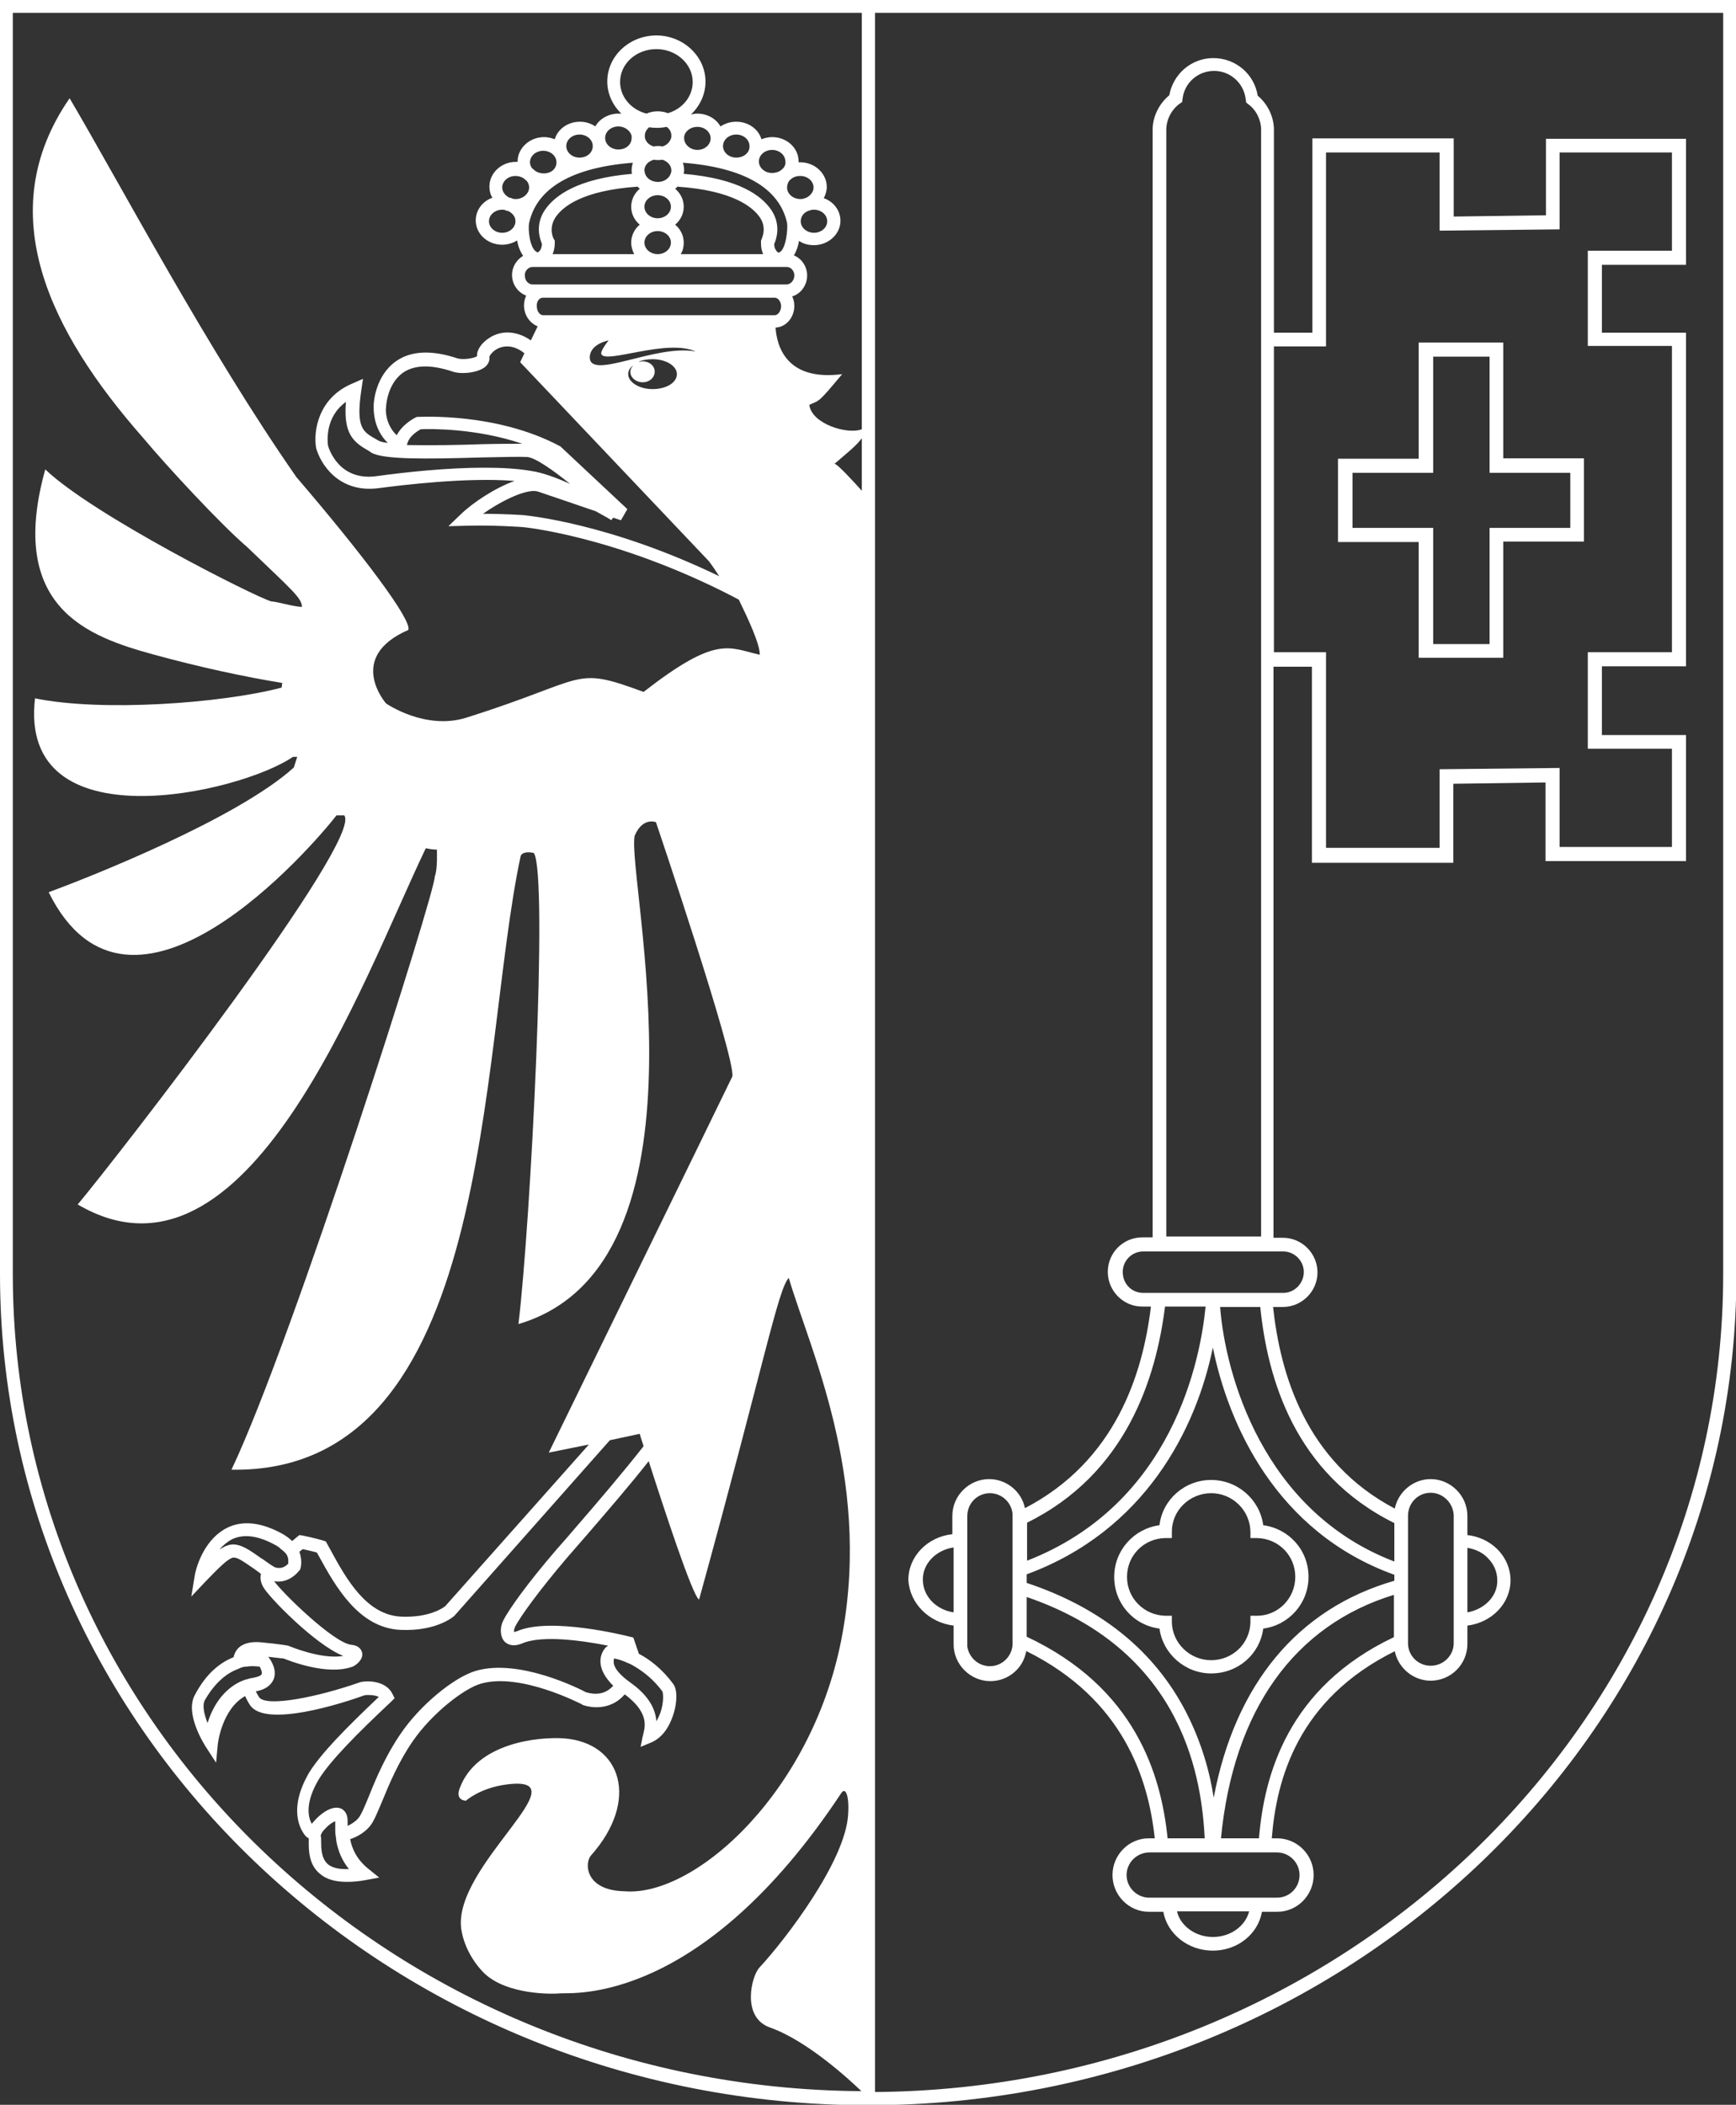 <?xml version="1.0" encoding="utf-8"?>
<!-- Generator: Adobe Illustrator 23.0.3, SVG Export Plug-In . SVG Version: 6.00 Build 0)  -->
<svg version="1.1"
	 id="Ebene_1" xmlns:cc="http://creativecommons.org/ns#" xmlns:dc="http://purl.org/dc/elements/1.1/" xmlns:rdf="http://www.w3.org/1999/02/22-rdf-syntax-ns#" xmlns:svg="http://www.w3.org/2000/svg"
	 xmlns="http://www.w3.org/2000/svg" xmlns:xlink="http://www.w3.org/1999/xlink" x="0px" y="0px" viewBox="0 0 406.5 492.8"
	 style="enable-background:new 0 0 406.5 492.8;" xml:space="preserve">
<rect x="0" y="0" width="406.5" height="492.8" fill="#333333" stroke="none"/>
<style type="text/css">
	.st0{fill:#FFFFFF;}
</style>
<g>
	<path class="st0" d="M332.3,154H352v-27.2h18.9v-19.5H352V80.2h-19.8v27.2h-18.9v19.5h18.9V154z M316.7,123.6v-12.9h18.9V83.5h13.2
		v27.2h18.9v12.9h-18.9v27.2h-13.2v-27.2H316.7z"/>
	<path class="st0" d="M223.3,380.6l0,4c0,0.1,0,0.3,0,0.4c0,4.7,3.9,8.6,8.6,8.6c4.2,0,7.7-3,8.4-7h0.1c22.7,11.3,28.5,29.9,30,43.8
		H269c-4.7,0-8.5,3.9-8.5,8.6c0,4.7,3.8,8.6,8.5,8.6c0.1,0,0.2,0,0.3,0h3.1c0.9,5.1,5.7,9.1,11.6,9.1c5.8,0,10.6-3.9,11.5-9.1h3.2
		l0.1,0c0.1,0,0.2,0,0.3,0c4.7,0,8.5-3.9,8.5-8.6c0-4.7-3.8-8.6-8.6-8.6h-1.2c1.1-14,6.2-32.6,28.8-43.8c0.8,3.9,4.3,6.9,8.4,6.9
		c4.7,0,8.6-3.8,8.6-8.6c0-0.1,0-0.3,0-0.4v-3.9c5.7-0.7,10.1-5.2,10.1-10.6c0-2.7-1.1-5.3-3.1-7.3c-1.8-1.8-4.3-3-7-3.3v-4.1
		c0-0.1,0-0.2,0-0.4c0-4.7-3.9-8.6-8.6-8.6c-4.1,0-7.6,3-8.4,6.9c-20.9-11-26.8-31.5-28.5-47.2h2.3c4.4,0,8.1-3.6,8.1-8.1
		c0-4.4-3.6-8.1-8.1-8.1h-2.2V156.1h9V202h33.1v-18.5l21.6-0.3v18.4l32.9,0v-29.5h-19.7v-16.1h19.7V77.9h-19.7V62h19.7V32.5
		L362,32.5v17.9l-21.6,0.3V32.4h-33.1v45.5h-9V30.4c0-3-1.4-6-3.8-8c-0.8-5.1-5.2-8.8-10.4-8.8c-5.1,0-9.4,3.7-10.3,8.7
		c-2.4,2-3.9,5-3.9,8.1l0,0.2c0,0.2,0,0.4,0,0.5v258.6h-2.4c-4.5,0-8.1,3.6-8.1,8.1c0,4.4,3.6,8.1,8,8.1h2.1
		c-1.9,15.8-8.3,36.2-29.5,47.2c-0.8-3.9-4.3-6.8-8.4-6.8c-4.7,0-8.6,3.9-8.6,8.6c0,0.1,0,0.2,0,0.3l0,4
		c-5.8,0.6-10.3,5.2-10.3,10.7C213,375.4,217.5,379.9,223.3,380.6z M298.3,81.1h12.2V35.7h26.6V54l28.1-0.3V35.7l26.3,0v23h-19.7
		v22.3h19.7v71.7h-19.7v22.6h19.7v23l-26.3,0v-18.5l-28.1,0.3v18.4h-26.6v-45.8h-12.2V81.1z M223.3,362.3l0,15.2
		c-4.1-0.6-7.2-3.8-7.2-7.6C216,366.1,219.2,362.9,223.3,362.3z M231.8,349.6c2.8,0,5.1,2.2,5.3,4.9v0.1v1.7v1.6v8.6v1.6v3.1v1.6
		v8.9v1.5h0l0,0.1l0,1.6l0,0.2c-0.2,2.8-2.5,5-5.3,5c-2.7,0-4.9-2-5.3-4.6v-5.1V379v-1.6v-15v-1.5v-1.5v-4c0-0.1,0-0.2,0-0.4
		C226.5,351.9,228.9,349.6,231.8,349.6z M272.8,305.9h9.5c-1.2,12.3-7.6,46.2-41.8,59.5l0-8.9C263.8,345,270.7,322.6,272.8,305.9z
		 M267.7,293h2.4h1.5h0.5h1h0.5h20.9h0.8h0.7h0.8h1.5h2.2c2.6,0,4.8,2.2,4.8,4.8c0,2.7-2.2,4.9-4.8,4.9h-2.2h-1.5h-0.5h-10.8H284h0
		h-1.5h-10.9h0h-1.5h-2.4c-2.7,0-4.8-2.1-4.8-4.9C262.9,295.2,265,293,267.7,293z M329.7,354.9c0-0.1,0-0.1,0-0.2
		c0.1-2.9,2.4-5.2,5.3-5.2c2.9,0,5.3,2.4,5.4,5.3c0,0.1,0,0.2,0,0.4v4.1v1.5v1.5v15.1v1.5v1.5v4c0,0.1,0,0.3,0,0.3
		c0,2.9-2.4,5.3-5.4,5.3c-2.8,0-5.2-2.2-5.3-5.1c0-0.1,0-0.2,0-0.3l0-1.4l0-0.3l0-1.4l0-9.4l0-1.6l0-2.6l0-1.6l0-8.7l0-1.7
		L329.7,354.9z M343.6,377.5v-15.1c1.9,0.3,3.6,1.1,4.8,2.4c1.4,1.4,2.2,3.2,2.2,5.2C350.7,373.7,347.6,376.8,343.6,377.5z
		 M294.8,430.4h-8.9c2.9-30,17.2-49.9,40.5-57v9.9C301.5,395.1,296,415.7,294.8,430.4z M299,444.3c-0.1,0-0.2,0-0.3,0h-1.2h-1.9H294
		h-1.6h-16.9H274h-1.5h-1.6h-1.5c-0.1,0-0.2,0-0.3,0c-2.9,0-5.3-2.4-5.3-5.3c0-2.9,2.4-5.3,5.4-5.3h1.5h1.5h1.5h8.7h1.5h0.3h1.5h8.9
		h1.5h1.5h1.4c2.9,0,5.3,2.4,5.3,5.3C304.3,441.9,302,444.3,299,444.3C299,444.3,299,444.3,299,444.3z M284,453.5
		c-4.1,0-7.6-2.6-8.4-6h16.9C291.6,451,288.1,453.5,284,453.5z M326.5,370.1c-22.6,6.5-37.3,24.2-42.3,50.8
		c-0.9-5.9-2.8-12.9-6.5-20.1c-7.4-14.3-19.9-24.4-37.3-30.2l0-2c27.7-10.2,39.7-34,43.6-53.1c3.6,17.8,14.7,43.2,42.5,53.2V370.1z
		 M240.4,373.9c37.7,12.9,41,44,41.7,56.5h-8.7c-1.5-14.9-7.6-35.3-33-47.2L240.4,373.9z M326.5,365.6c-30.9-11.8-39.6-44-40.8-59.6
		h9.4c1.7,16.7,8,39,31.4,50.6V365.6z M273.1,30.7l0-0.3c0-2.4,1.2-4.7,3.1-6.1l0.6-0.4l0.1-0.7c0.4-3.8,3.6-6.6,7.4-6.6
		c3.8,0,7,2.9,7.4,6.7l0.1,0.7l0.5,0.4c1.9,1.4,3,3.7,3,6v47.4v1.6v1.6v71.7v1.6v1.6v132.4v1.2h-22.2v-1.2V31.2l0-0.1
		C273.1,30.9,273.1,30.8,273.1,30.7z"/>
	<path class="st0" d="M295.8,357.1c-0.8-6-6-10.6-12.2-10.6c-6.2,0-11.4,4.6-12.1,10.6c-6,0.8-10.6,5.9-10.6,12.1
		c0,6.2,4.5,11.3,10.6,12.1c0.8,5.9,6,10.5,12.1,10.5c6.3,0,11.4-4.5,12.2-10.5c6-0.8,10.6-5.9,10.6-12.1
		C306.4,362.9,301.8,357.9,295.8,357.1z M292.8,378.3l0,1.5c-0.1,5-4.2,8.9-9.2,8.9c-5,0-9.1-4-9.2-8.9l0-1.5l-1.5,0
		c-5-0.1-9-4.1-9-9.1c0-5,3.9-9,9-9.1l1.5,0l0-1.5c0-5,4.2-9,9.2-9c5,0,9.1,4,9.2,9l0,1.5l1.5,0c5.1,0.1,9,4.1,9,9.1
		c0,5-4,9.1-9,9.1L292.8,378.3z"/>
	<path class="st0" d="M0,0v298.3c0,107.3,91.2,194.6,203.3,194.6c112.1,0,203.3-87.3,203.3-194.6V0L0,0z M201.8,114.9
		c-1.7-1.9-5.8-6.4-6.4-6.3c2.9-2.5,5.2-4.3,6.4-6V114.9z M3,298.3V3l198.8,0v97.5c-3.3,1.3-11.7-1.2-12.3-5.7
		c2.6-1.2,2-0.4,7.7-7.2c-13.2,1.7-15.3-6.7-15.6-10.9c2.4-0.1,4.4-2.3,4.4-5.1c0-0.8-0.2-1.6-0.5-2.2c2-0.6,3.5-2.6,3.5-4.9
		c0-2.1-1.3-4-3.1-4.7c0.6-1,1-2.2,1.2-3.4c1,0.7,2.2,1,3.5,1c3.4,0,6.2-2.6,6.2-5.7c0-2.4-1.6-4.5-3.9-5.3c0.4-0.8,0.7-1.7,0.7-2.6
		c0-3.2-2.8-5.8-6.2-5.8c-0.1,0-0.3,0-0.4,0c0-0.1,0-0.1,0-0.2c0-3.2-2.8-5.7-6.2-5.7c-0.9,0-1.7,0.2-2.5,0.5
		c-0.7-2.4-3.1-4.1-5.9-4.1c-1.4,0-2.6,0.4-3.7,1.1c-1-1.8-3.1-3-5.4-3c-0.5,0-1,0.1-1.5,0.2c2.1-2,3.4-4.7,3.4-7.7
		c0-5.9-5.2-10.8-11.5-10.8s-11.5,4.8-11.5,10.8c0,2.9,1.3,5.6,3.3,7.5c-0.2,0-0.5,0-0.7,0c-2.3,0-4.4,1.2-5.4,3
		c-1-0.7-2.3-1.1-3.6-1.1c-2.8,0-5.2,1.7-5.9,4.1c-0.8-0.3-1.6-0.5-2.5-0.5c-3.4,0-6.2,2.6-6.2,5.7c0,0,0,0.1,0,0.1
		c-0.1,0-0.3,0-0.4,0c-3.4,0-6.2,2.6-6.2,5.8c0,0.9,0.2,1.8,0.7,2.6c-2.3,0.8-3.9,2.9-3.9,5.3c0,3.2,2.8,5.7,6.2,5.7
		c1.3,0,2.5-0.4,3.5-1c0.2,1.3,0.7,2.6,1.4,3.6c-1.5,0.9-2.6,2.5-2.6,4.5c0,2.2,1.4,4.1,3.3,4.8c-0.3,0.7-0.5,1.5-0.5,2.3
		c0,2.3,1.4,4.2,3.2,4.9l-1.6,3.3c-3.1-2.2-6.8-2.5-9.7-0.6c-1.9,1.2-3,2.9-2.9,4.3c-0.7,0.5-3.3,0.9-4.6,0.5
		c-6-2-10.9-1.8-14.4,0.7c-4.8,3.4-5.2,9.6-5.2,10.3c0,0.6-0.3,5.3,3.3,8.8c-1-0.1-1.7-0.3-2.1-0.5l-0.7-0.4
		c-3-1.7-4.7-2.6-3.4-11.4l0.4-2.7l-2.5,1.1c-8.1,3.4-9.1,11.3-8.5,14.9l0,0.1c1,3.8,5.3,10.7,14.6,9.5c5.4-0.7,20.6-2.6,31.9-1.7
		c-4.5,1.6-9.7,5-12.7,7.9l-2.8,2.7l3.9-0.1c6.8-0.2,13.3,0.3,13.4,0.3c0.2,0,21.5,2,49,16.1l1.7,0.9c2.1,4.3,5,10.5,4.9,12.9
		c-7.4-1.7-10.1-4.6-27.2,8.7c-16.8-6.2-12.6-3.1-41.4,6c-9.7,3.1-18.9-3.3-18.9-3.3s-9.5-10.8,5.2-17.2c1-2.2-10.6-17.6-26.2-35.8
		C48.7,82,28.2,43.2,16.3,23c-18.5,26.8-4.6,54.7,17.2,79.5c5.6,6.7,18.3,20.4,24.4,25.6c10.4,10,12.8,11.9,12.8,14
		c-2.2-0.1-5.6-1.2-7.2-1.3c-3.6-1-41.6-20.1-52.9-30.9c-9.1,32.6,10.4,39.2,25.2,43.3c11.3,3.1,21.7,5.3,30.3,6.7
		c-0.2,1,0,0.6-0.2,1.1c-14.1,3.7-42.2,5.7-57.7,2.5c-4,34.2,48,22.2,60.4,13.7c0.7,0,1,0,1,0s-0.4,1.3-0.8,2.5
		c-13.3,12-47.4,25.5-57.4,29.2c19.2,38.8,61.8-10.8,67.4-18c0.9,0,1,0,1.8,0c4.6,5.6-52.8,79.6-62.4,91.1
		c39.8,23.4,66.5-52.1,81.5-83.4c1.9,0.4,2.6,0.3,2.6,0.3s0.2,4.8-0.5,6.3c0.4,2.8-33.1,108.4-47.6,138.9
		c61.7,1,57.8-97.3,67.7-143.6c0.3-1,1.7-1.1,3.1-0.8c3.4,5-0.7,86.2-3.6,110.3c47.1-13.9,25.3-104.5,27.2-114.3
		c1.9-4.5,5-3.2,5-3.2s18.5,54.7,17.9,59.5c-2.2,4.6-43,88.1-43,88.1l9.4-1.9L104.3,376c-0.4,0.4-3.8,2.8-10.4,2.5
		c-8.1-0.4-12.8-8.8-16.5-15.6l-1.1-2l-0.6-0.2c-1.6-0.5-4.8-1.2-4.9-1.2l-0.7-0.1l-1.7,1.4c-0.6-0.6-1.4-1.2-2.3-1.7
		c-4.9-2.7-9.3-3.2-12.9-1.4c-4.9,2.4-7.1,8.3-7.6,11.2l-0.8,4.9l3.4-3.6c3.1-3.2,5.1-5.2,6.3-5.5c1-0.2,2.2,0.7,5,2.6
		c0.5,0.4,1,0.7,1.6,1.2c-0.2,0.9-0.1,1.9,0.5,3c1.2,2.3,12.3,13.7,18.8,16.2c-5.2,0.9-12.6-2.3-12.7-2.3l-0.2-0.1
		c-0.2,0-1.2-0.3-6.5-0.8c-2.4-0.2-4.3,0.3-5.4,1.6c-0.5,0.6-0.8,1.3-0.9,1.9c-2.8,1.1-6.3,3.5-9.1,8.9c-2.3,4.3,2.1,11.3,2.6,12.1
		l2.4,3.7l0.4-4.3c0-0.1,0.9-8.2,6.4-11.3c0.4,0.9,0.8,1.6,1.2,2.2c3.7,5.2,21.3-0.4,26.8-2.4c0.7-0.1,2.3-0.1,3.3,0.4
		c-7.8,7.4-13.5,13.2-16.3,17.7c-4.9,8.4-2.2,13.2-0.9,14.8l0.2,0.2c0.2,0.2,0.4,0.3,0.6,0.4c0,0,0,0.1,0,0.1c0,0.2,0,0.4,0,0.7
		c0,1.7-0.1,5.3,2.6,7.5c1.5,1.3,3.6,1.9,6.3,1.9c1.3,0,2.7-0.1,4.3-0.4l3.3-0.6l-2.6-2.1c-2.7-2.2-3.8-4.7-4.2-6.9
		c1.5-0.5,3.2-1.4,4.5-2.9c1-1.1,1.8-3.2,3-6c1.6-3.9,3.8-9.2,7.2-14.1c4.5-6.5,12-12.3,15.9-13.4c9.3-2.7,23.5,4.8,23.6,4.8
		l0.1,0.1c0.1,0.1,3.5,1.4,6.9-0.1c1.2-0.5,2.2-1.3,3.1-2.3c5.5,4.1,4.8,7.3,4.4,9c-0.1,0.3-0.1,0.6-0.2,0.8L150,409l2.4-1
		c3.4-1.4,4.8-5,5.4-7c0.7-2.4,0.9-5.4-0.2-6.8c-2.6-3.5-5.5-5.7-8-7l-1.3-3.8l-0.8-0.2c-0.8-0.2-18.6-4.7-26.4-1.3
		c-0.3,0.1-0.6,0.2-0.7,0.2c-0.1-0.2,0-0.7,0.2-1.2c1.2-2.4,5.8-8.7,12.1-16.1c1.5-1.7,3.1-3.6,4.7-5.4c4.9-5.7,10.1-11.7,14.5-17.3
		c3.5,10.9,10.3,31.7,11.8,32.4c15.2-55.1,18.5-72.8,21-75.3c4.8,16.4,19.2,46.4,12.6,83.1c-6.5,36.7-34.4,61.9-51.1,60.5
		c-9.2-0.2-9.4-6.6-7.8-8.4c11.4-12.8,7.2-26.4-6.4-27.4c-5.9-0.4-20.5,1-24.4,11.8c-1,2.8,1.5,2.8,1.5,2.8s3.3-3,9.5-3.8
		c18.4-2.4-12.6,19-10.6,33.8c0.7,4.8,3.6,8.7,5.5,10.5c5.4,5,15.9,4.8,17.8,4.6c2.8-0.2,32.8,2.8,65.7-46.9c0.9-1.4,1.9,0.3,1.6,5
		c-0.6,10.9-14.6,29.2-20.8,35.9c-1.8,1.9-4.3,11.6,2.5,14c8.8,3.1,18.8,12.4,21.4,14.9C92,488.9,3,403.3,3,298.3z M168.4,134.9
		c-25.9-12.5-45.1-14.2-45.9-14.3c-0.1,0-4.2-0.3-9.4-0.3c4.8-3.4,10.6-6,12.9-5.2c2.9,1,8.9,3,13.5,4.6c2.2,1.2,3.6,2,3.6,2.1
		l0.5-0.6c1.1,0.4,1.8,0.6,1.8,0.6l1.5-2.6l-15.7-14.7l-0.2-0.1c-14.7-7.8-32.3-6.8-33-6.8l-0.3,0l-0.3,0.1
		c-0.2,0.1-3.1,1.5-4.5,4.2c-2.8-2.6-2.6-6.3-2.5-6.5l0-0.1c0-0.1,0.2-5.3,3.9-8c2.7-1.9,6.6-2,11.7-0.3c2,0.7,5.9,0.3,7.6-1.1
		c0.8-0.7,1.1-1.5,1-2.4c0.1-0.3,0.8-1.4,2.2-2c1.2-0.5,3.2-0.8,5.6,0.9c0.1,0.1,0.2,0.2,0.4,0.3l-1,2.1l44.2,46.6
		C166.9,132.6,167.7,133.8,168.4,134.9z M86.4,105.6L87,106c2.8,1.6,12.5,1.5,25.8,1.1c4.9-0.1,9-0.2,10.7-0.1c1.9,0.2,5.9,3,10,6.3
		c-3.1-1.4-6.3-2.6-8.9-3c-3.3-0.6-7.2-0.8-11.2-0.8c-8.6,0-18.1,1-25.4,2c-8.6,1.1-11-6.4-11.2-7.2c-0.1-0.8-0.8-6.6,4.2-10.2
		C80.4,101.6,82.7,103.5,86.4,105.6z M95.3,104.2c0.3-2,2.5-3.3,3.2-3.7c2-0.1,12.9-0.3,23.8,3.4c-2.2,0-5.5,0-9.5,0.1
		C107.7,104.2,100.6,104.3,95.3,104.2z M140.8,82.9c1,2.4,15.3-3.7,22.1-0.6c-9.3-1.8-24.7,6.8-24.8,1.4c0-3.2,4.4-4,4.4-4
		S140.5,82.2,140.8,82.9z M150.5,89.5c1.6,0,2.8-1.1,2.8-2.5c0-1.4-1.3-2.4-2.8-2.4c-0.3,0-0.7,0.1-1,0.1c0.9-0.4,2.1-0.6,3.3-0.6
		c3.2,0,5.7,1.6,5.7,3.5c0,2-2.5,3.5-5.7,3.5c-3.1,0-5.7-1.6-5.7-3.5c0-0.8,0.4-1.5,1.2-2.1c-0.4,0.4-0.7,1-0.7,1.6
		C147.6,88.4,148.9,89.5,150.5,89.5z M189.2,49.4c0.2-0.1,0.4-0.1,0.6-0.2c0.3-0.1,0.6-0.1,0.8-0.1c1.7,0,3.1,1.2,3.1,2.7
		c0,1.5-1.4,2.7-3.1,2.7c-1.7,0-3.1-1.2-3.1-2.7C187.5,50.7,188.2,49.8,189.2,49.4z M188.8,46.3c-0.2,0.1-0.4,0.1-0.6,0.2
		c-0.3,0.1-0.5,0.1-0.8,0.1c-1.7,0-3.1-1.2-3.1-2.7c0-0.6,0.2-1.2,0.6-1.7c0.2-0.1,0.3-0.3,0.5-0.4c0.5-0.4,1.2-0.6,2-0.6
		c1.7,0,3.1,1.2,3.1,2.7C190.5,44.9,189.8,45.8,188.8,46.3z M156.1,29.7c0.7,0.5,1.1,1.2,1.1,2c0,0,0,0,0,0c0,0.1,0,0.2,0,0.4
		c-0.2,1-1,1.9-2.1,2.2c-0.3-0.1-0.7-0.1-1-0.1c-0.3,0-0.6,0-1,0.1c-1.1-0.3-1.9-1.1-2.1-2.1c0-0.2,0-0.4,0-0.5c0-0.7,0.4-1.4,1-1.9
		C153.3,30,154.7,30,156.1,29.7z M151,40.5c0-0.2-0.1-0.4-0.1-0.6c0-0.8,0.4-1.5,1.1-2c0.3-0.2,0.7-0.4,1.1-0.5c0.6,0.1,1.3,0.1,2,0
		c0.4,0.1,0.7,0.3,1,0.5c0.7,0.5,1.1,1.2,1.1,2c0,0.2,0,0.4-0.1,0.6c-0.3,1.2-1.6,2.1-3,2.1C152.5,42.6,151.3,41.7,151,40.5z
		 M154,45.7c1.7,0,3.1,1.2,3.1,2.7s-1.4,2.7-3.1,2.7s-3.1-1.2-3.1-2.7S152.3,45.7,154,45.7z M154,54.1c1.7,0,3.1,1.2,3.1,2.7
		s-1.4,2.7-3.1,2.7s-3.1-1.2-3.1-2.7S152.3,54.1,154,54.1z M159.4,59.5c0.5-0.8,0.7-1.7,0.7-2.7c0-1.7-0.8-3.2-2-4.2
		c1.2-1,2-2.5,2-4.2c0-1.7-0.8-3.2-2-4.2c0.2-0.2,0.4-0.3,0.5-0.5c13.2,0.9,17.8,4.9,19.4,7.3c1.6,2.5,0.4,4.7,0.3,5.1l-0.1,0.2
		l0,0.3c0,0.2-0.1,1.6,0.5,2.9L159.4,59.5z M182.5,59.1c-0.3,0.2-0.7-0.3-0.9-0.7c-0.3-0.4-0.3-1-0.3-1.3c0.5-1.1,1.6-4.4-0.6-7.8
		c-2.3-3.5-7.7-7.5-20.6-8.6c0-0.3,0.1-0.5,0.1-0.8c0-0.6-0.1-1.2-0.3-1.8c14.2,1.1,22.6,5.9,24.4,14.1
		C184.5,53.5,184.1,58.3,182.5,59.1z M183.3,39.5c-0.2,0.1-0.3,0.3-0.5,0.4c-0.5,0.4-1.3,0.6-2,0.6c-1.7,0-3.1-1.2-3.1-2.7
		c0-1.5,1.4-2.7,3.1-2.7c1.7,0,3.1,1.2,3.1,2.7C184,38.5,183.7,39.1,183.3,39.5z M172.4,36.9c-1.7,0-3.1-1.2-3.1-2.7
		c0-1.5,1.4-2.7,3.1-2.7c1.7,0,3.1,1.2,3.1,2.7C175.6,35.7,174.2,36.9,172.4,36.9z M160.2,32.4C160.2,32.4,160.2,32.4,160.2,32.4
		c0-0.1,0-0.2,0-0.4c0.2-1.3,1.5-2.3,3.1-2.3c1.7,0,3.1,1.2,3.1,2.7s-1.4,2.7-3.1,2.7S160.2,33.8,160.2,32.4z M156.4,26.5
		c-1.5-0.6-3.5-0.6-5,0.1c-3.6-0.9-6.2-3.9-6.2-7.4c0-4.3,3.8-7.7,8.5-7.7s8.5,3.5,8.5,7.7C162.2,22.6,159.8,25.5,156.4,26.5z
		 M144.8,35c-1.7,0-3.1-1.2-3.1-2.7s1.4-2.7,3.1-2.7c1.5,0,2.8,1,3.1,2.2c0,0.2,0,0.4,0,0.5C147.9,33.9,146.5,35,144.8,35z
		 M135.7,36.9c-1.7,0-3.1-1.2-3.1-2.7s1.4-2.7,3.1-2.7s3.1,1.2,3.1,2.7S137.5,36.9,135.7,36.9z M127.3,40.6c-0.7,0-1.4-0.2-2-0.6
		c-0.2-0.2-0.4-0.4-0.6-0.5c-0.4-0.4-0.6-1-0.6-1.5c0-1.5,1.4-2.7,3.1-2.7s3.1,1.2,3.1,2.7S129.1,40.6,127.3,40.6z M120.8,46.6
		c-0.3,0-0.5,0-0.8-0.1c-0.2-0.1-0.4-0.2-0.7-0.2c-1-0.5-1.7-1.4-1.7-2.4c0-1.5,1.4-2.7,3.1-2.7c0.7,0,1.4,0.2,2,0.6
		c0.2,0.2,0.4,0.4,0.6,0.5c0.4,0.5,0.6,1,0.6,1.6C123.9,45.3,122.5,46.6,120.8,46.6z M118.3,49.2c0.2,0.1,0.4,0.2,0.7,0.2
		c1,0.5,1.7,1.3,1.7,2.4c0,1.5-1.4,2.7-3.1,2.7s-3.1-1.2-3.1-2.7s1.4-2.7,3.1-2.7C117.8,49.1,118.1,49.1,118.3,49.2z M123.9,52.2
		L123.9,52.2c1.8-8.2,10.1-13,24.3-14.1c-0.2,0.6-0.3,1.2-0.3,1.8c0,0.3,0,0.5,0.1,0.8c-12.8,1.1-18.2,5.1-20.5,8.6
		c-2.2,3.4-1.1,6.6-0.6,7.8c0,0.3-0.1,0.9-0.3,1.3c-0.4,0.6-0.7,0.8-0.9,0.6C124,58.2,123.6,53.5,123.9,52.2z M129.9,56.6l0-0.3
		l-0.2-0.3c-0.1-0.1-1.3-2.4,0.3-5c1.6-2.5,6.2-6.4,19.3-7.3c0.2,0.2,0.3,0.3,0.5,0.5c-1.2,1-2,2.5-2,4.2c0,1.7,0.8,3.2,2,4.2
		c-1.2,1-2,2.5-2,4.2c0,1,0.3,1.9,0.7,2.7l-19.1,0C130,58.1,129.9,56.7,129.9,56.6z M124.7,62.5l58,0l1.5,0c1,0,1.8,0.9,1.8,2
		c0,1.1-0.8,2-1.7,2.1l-1.3,0h-58.1l-0.2,0c0,0-0.1,0-0.1,0c-1-0.1-1.7-1-1.7-2.1C122.8,63.5,123.7,62.5,124.7,62.5z M127.1,69.7
		c0,0,39.2,0,51,0l3.3,0c0.8,0,1.5,0.9,1.5,2c0,1.1-0.7,2.1-1.5,2.1h-54.2c-0.8,0-1.5-0.9-1.5-2.1C125.6,70.6,126.3,69.7,127.1,69.7
		z M118.1,384.3c0.6,0.6,1.8,1.4,4.1,0.5c4.8-2.1,14.6-0.6,20.2,0.5l-0.3,0.2c-0.2,0.1-1.6,1.4-1.5,3.7c0.1,1.8,1.1,3.6,3,5.5
		c-0.6,0.6-1.2,1.1-1.9,1.4c-2,0.9-4.1,0.2-4.5,0.1c-1.3-0.7-15.6-8-25.8-5c-5.1,1.5-13,8-17.5,14.6c-3.6,5.2-5.9,10.7-7.5,14.7
		c-1,2.4-1.8,4.4-2.5,5.2c-0.7,0.8-1.5,1.3-2.5,1.8c0-0.4,0-0.8,0-1.2c0-1.8-0.9-2.5-1.4-2.8c-1.7-0.8-3.7,0.4-4.8,1.3
		c-0.8,0.6-1.5,1.4-2.2,2.2c-0.9-1.6-1.6-5,1.7-10.5c2.7-4.3,8.7-10.4,16.9-18.1l0.8-0.8l-0.5-1c-1.4-2.9-5.3-3.2-7.4-2.8l-0.3,0.1
		c-10,3.5-21.8,5.8-23.5,3.5c-0.2-0.3-0.5-0.8-0.8-1.4c2.2-0.4,3.6-1.4,4.2-2.9c0.9-2.4-1-4.8-1.2-5.1l-0.1-0.1
		c2.5,0.3,3.4,0.4,3.6,0.4c1.3,0.5,10.2,4.1,16.2,1.9c0.7-0.3,2.5-1.6,2.2-3.2c-0.1-0.5-0.5-1.7-2.5-1.9
		c-4.2-0.4-16.4-12.4-18.1-14.9c2.6,0.5,4.8-1.1,5.8-2.4l0.2-0.2l0.1-0.2c0.3-0.9,0.4-2.4-0.2-4.1l0.8-0.6c0.9,0.2,2.3,0.5,3.3,0.8
		l0.5,0.9c3.9,7.1,9.3,16.7,19,17.2c8.5,0.4,12.5-3.1,12.7-3.3l36.4-41.1l7-1.5c0,0,0.3,1.1,0.9,2.9c-4.8,6.1-10.5,12.8-15.7,18.8
		c-1.6,1.9-3.2,3.7-4.7,5.4c-6.8,7.9-11.3,14.2-12.5,16.7C117.1,380.9,117,383,118.1,384.3z M147.7,394c-0.4-0.3-0.8-0.6-1.2-0.9
		c-0.5-0.4-0.9-0.8-1.2-1.1c-1.3-1.3-1.6-2.3-1.6-2.9c0-0.3,0-0.6,0.1-0.8c0.6,0.1,1.4,0.3,2.4,0.7c0.4,0.2,0.9,0.4,1.4,0.6
		c0.4,0.2,0.9,0.5,1.4,0.8c1.9,1.2,4.1,2.9,6.1,5.6c0.2,0.4,0.4,2.6-0.5,5.1c-0.2,0.5-0.5,1.2-0.9,1.9
		C153.5,400.5,152.3,397.3,147.7,394C147.7,394,147.7,394,147.7,394z M75.2,431.2C75.2,431.2,75.2,431.1,75.2,431.2
		c0-0.6,0-1-0.1-1.4c0,0,0-0.1,0-0.1c0.1-0.3,0.3-0.8,0.9-1.4c0.1-0.1,0.2-0.2,0.3-0.3c0.8-0.9,1.7-1.4,2.2-1.6c0,0.5,0,1.2,0,1.9
		c0,0.5,0,1,0.1,1.5c0.1,0.5,0.1,1,0.2,1.5c0.4,2,1.2,4.2,2.9,6.3c-2.3,0.1-4-0.3-5-1.2C75.2,435,75.2,432.6,75.2,431.2z
		 M54.9,391.1c0.5-0.2,1-0.4,1.4-0.6c0.5-0.2,1-0.3,1.5-0.3c0.5-0.1,1-0.1,1.4-0.1c0.7,0,1.3,0.1,1.6,0.1c0.3,0.5,0.6,1.3,0.5,1.7
		c-0.1,0.4-0.9,0.7-1.9,0.9c-0.2,0-0.4,0.1-0.6,0.1c-0.5,0.1-1,0.3-1.5,0.4c-0.5,0.2-1,0.4-1.4,0.6c-4.2,2.2-6.3,6.3-7.3,9.5
		c-0.8-2-1.3-4.2-0.6-5.4C50.2,394.2,52.7,392.1,54.9,391.1z M67,363.8c0.4,0.6,0.5,1.1,0.5,1.5c0,0.3,0,0.6,0,0.8
		c-0.4,0.4-1.2,1.1-2.3,1c-0.4,0-0.9-0.1-1.4-0.5c-0.1,0-0.1-0.1-0.2-0.1c-0.4-0.3-0.9-0.6-1.3-0.9c-0.4-0.3-0.8-0.6-1.2-0.8
		c-2.9-2.1-4.7-3.2-6.5-3.2c-1,0-2,0.4-3.2,1.2c0.8-1,1.8-1.8,2.9-2.4c2.7-1.3,6.1-0.9,10.1,1.3c0.6,0.3,1,0.6,1.4,1
		C66.4,363.1,66.7,363.5,67,363.8z M403.5,298.3c0,105.1-89,190.7-198.6,191.5V3l198.6,0V298.3z"/>
</g>
</svg>

